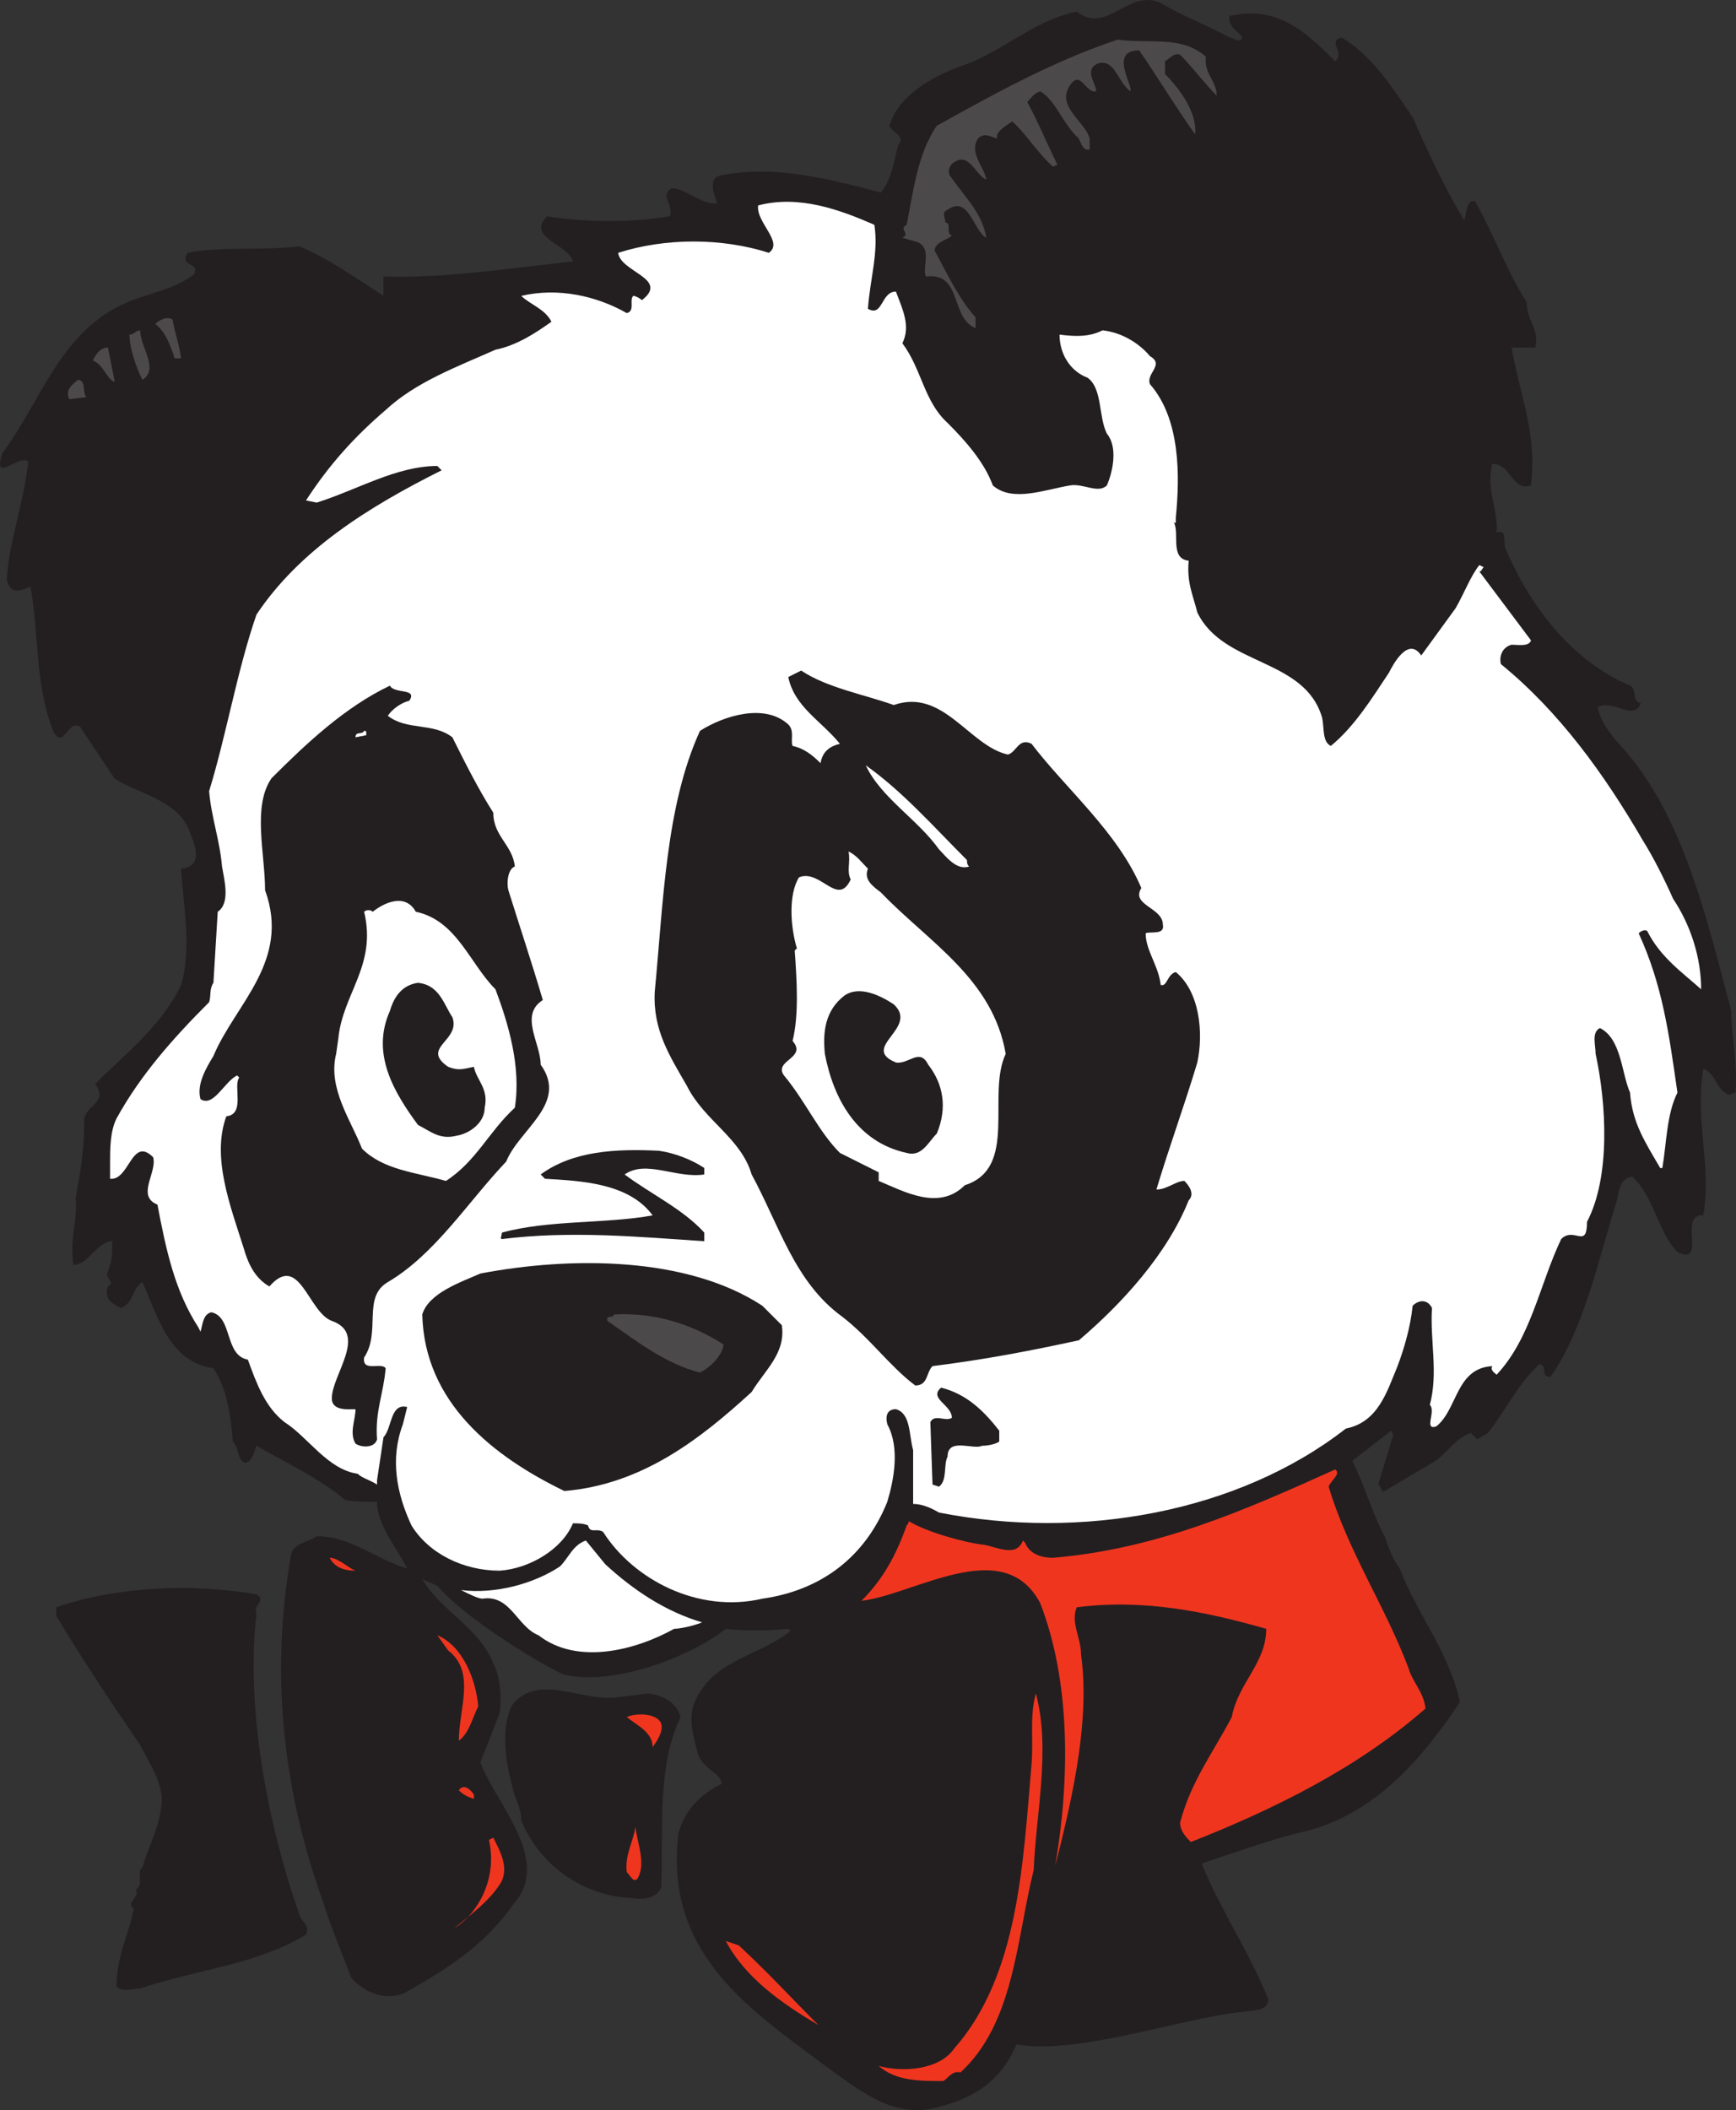 <svg xmlns="http://www.w3.org/2000/svg" width="604.749" height="734.946"><rect width="100%" height="100%" fill="#333333" stroke="none"/><path fill="#231f20" fill-rule="evenodd" d="M603.096 352.054c-9-33.75-17.25-70.5-40.5-94.5-2.25-3-5.25-6.75-6-11.25 5.25-3 12.75 5.25 15-1.5-3 0-1.5-5.25-3.75-6-21-9-35.25-28.5-43.5-48-.75-2.25.75-6.75-3-5.25.75-7.5-3.75-15-1.5-24 6.75 0 6.75 9.75 13.5 7.5v-.75c2.25-17.25-4.5-33-6.75-47.25h8.25c1.5-6.75-3-9-3-15.75-7.5-12-11.25-23.25-18-35.25-3-.75-3 4.5-3.75 6.75-6.75-11.25-12.75-24-18-36-6.75-9.75-13.5-21-24.75-27.75-5.25 1.5 1.5 5.25-2.25 8.25-10.5-10.5-20.25-19.5-36.75-15.75-.75 3.75 3 5.25 4.5 7.5-.75 2.25-3.75 0-4.5 0-8.25-4.5-16.5-7.5-24-12-11.25-5.25-18.75 11.25-29.25 3-15 3-26.25 14.25-39.75 18.75-10.5 3.75-22.5 10.5-25.5 21 .75 2.25 6 3.75 3 6.75-1.5 6-2.25 12-6 16.5-17.25-4.5-36.75-9.75-55.5-6-5.25.75-2.25 7.5-1.5 9.75-5.25.75-11.25-5.25-15.75-5.25-4.5 2.25.75 6-.75 9.75-12.75 2.25-30 2.25-42.75 0-7.5 7.5 7.5 9.75 9 15.75-21 2.25-45 6-66 5.25v6.75c-10.5-6.75-18.75-12.75-29.25-17.25-12.75 1.5-27.75 0-39 2.25-3 5.25 4.5 3 2.25 7.5-6.75 5.25-16.5 6.75-23.25 9.75-23.25 9.75-30 34.5-43.5 52.5-3.75 11.25 6 0 9 3-1.5 14.25-6.75 27.75-7.5 41.25 1.5 5.25 4.5 3.75 8.25 2.25 3 15.75 1.5 35.25 8.25 51 3.75 5.25 4.5-4.5 9-2.25l12 18c7.5 5.25 22.5 7.5 26.25 18.75 1.5 3.75 5.25 12-3 12.75.75 12.75 3.75 27.75 0 40.5-6.75 14.25-19.5 24-30 34.5 5.25 6.75-4.5 7.5-3.75 13.5 0 9.75-1.5 18-3 26.25.75 8.25-2.25 14.25-.75 23.25 5.25 0 8.25-8.25 13.5-8.25 0 4.5 0 6.75-1.5 10.5-1.5 2.25 3 3.75 0 5.25-1.5 4.5 1.5 6 4.5 7.5 4.5-1.5 3.75-6.75 7.5-9 5.25 11.25 9 27.75 24.75 30 4.5 6.75 6 15.75 6.75 25.5 2.25 2.25 1.5 6.75 4.5 7.5 2.25-.75 3-3.75 3.75-6 10.5 6 21.75 11.25 30.75 18.75 2.25.75 7.5.75 11.25.75 0 8.25 6.75 15.75 10.5 23.25-10.5-3-19.5-11.25-31.5-11.25-3 2.25-8.25 2.25-9 6.75-7.5 42.75-2.25 83.25 11.25 120.75 3 9.75 6.75 18 9.75 26.25 4.5 5.25 12 8.25 18.75 5.25 15.75-9 27.75-16.5 38.25-31.5 12.75-15-6.75-34.5-12-48.75l6.75-17.25c.75-6.75 0-12.75-2.25-17.25-5.25-12.75-18-18-24.75-29.25 1.5.75 3.75 1.5 5.25 2.25 9 10.5 31.5 24.75 43.5 30.75 16.5 4.5 43.5-5.25 57-15.75 6.75.75 13.5.75 21.75 0l.75.75c-11.25 9-26.25 9.75-33 24-3 6-.75 12.75.75 18.75 1.5 5.25 8.25 6.75 8.25 10.5-7.5 3.75-12.75 9-15 17.25-5.25 42.75 26.25 62.25 53.25 82.5 10.5 7.5 22.5 17.25 37.5 12.75 15-3.75 22.5-11.25 27-21.75 21 3.75 57-9 78-11.25 3.75-.75 9.75 0 9.75-4.5-7.5-18-16.5-30.75-23.25-47.25 11.25-3.75 21.75-7.5 33-10.5 26.25-5.25 43.5-25.5 57-45.75-3.75-17.25-15-30.75-21-46.5-2.25-3-3.75-6.75-5.25-11.25-4.5-8.25-6.75-17.25-11.25-26.25l13.5-10.5.75 1.5-5.25 17.25c1.5.75.75 3 2.25 2.25l16.5-9.75c5.25-3 7.5-8.25 13.5-10.5l2.25 2.25 3.75-2.25c6-7.5 10.5-17.25 18-24 3 .75 0 4.5 3.75 4.5 11.25-15.75 16.5-39.75 22.5-59.25 1.5-3.75.75-9.75 6-10.5 7.5 6.75 9 19.5 15.75 26.25 10.5 5.25 0-13.5 9-12.75 3-17.25-3-33 0-51 4.5 1.5 4.5 7.5 9 9l2.25-.75c.75-10.5-1.5-20.25-1.5-28.5"/><path fill="#f0351f" fill-rule="evenodd" d="M490.596 580.804c1.5 5.25 5.25 8.25 6 14.25-24 21-53.25 35.25-81.75 46.5-1.5-1.5-3.75-3.75-3.75-6.75 3.75-14.25 11.25-24 18-36.75 2.25-12 12-18.75 12-30.75-21-6-42.75-10.5-66-7.5-2.25 5.25 1.5 10.5 1.5 16.5 3 21.75-2.25 47.25-9 73.5 5.25-30.75 5.25-64.5-5.25-91.5-12.75-24-43.5-3-62.25-.75 7.5-7.5 12-15.75 15.75-26.25 0 0 .75-.75.75-1.5 6 3.75 19.5 7.5 26.25 8.25 4.5.75 11.25 4.5 13.5-1.5l.75.75c1.5 3.75 5.25 5.25 9.75 5.25 36-3 66.75-16.5 98.25-30.75 2.25 1.5-1.5 3.75-2.25 6 6.75 22.5 19.5 41.25 27.75 63"/><path fill="#fff" fill-rule="evenodd" d="M573.846 324.304c-.75-.75-2.25 0-3 .75 8.25 18 10.5 34.5 13.5 55.5-3.75 7.5-3.75 17.25-5.25 26.25h-.75c-5.25-9-9.75-15.75-10.5-26.25-3-6.75-3-18.75-10.5-22.5-3 1.5-1.5 6-1.5 9 3.75 17.25 5.25 42.75-3 58.5 0 9.75-4.5 1.5-9 6-7.5 15.75-10.5 34.5-22.5 47.25-.75-.75-2.25-1.5-1.5-3-12.75.75-12 15-19.5 21-4.5 1.5 0-5.25-2.25-7.5 3-11.25 0-22.5.75-33.75-1.5-3-4.5-3-6.75-.75-.75 7.5-3 15-5.25 21-3.75 9-6.75 19.5-18 21.75-37.5 29.25-92.25 39-141.75 29.25-3.75-2.25-6.75-3-9-3v-18.75c-1.5-5.25-.75-12.75-6-14.25-3 0-3.75 2.25-3 5.25 4.5 8.25 2.25 19.5 0 27-7.5 18.75-22.5 30.75-43.5 33.75-22.5 5.25-45-6.75-55.5-23.25-2.25-1.5-4.5.75-5.25-2.25-1.5-.75-3.75-.75-5.25-.75-3.75 9-15 15.75-25.5 16.5-12.75 0-24.75-6-30.75-15.75-5.25-11.25-7.5-23.25-3-35.25l1.5-6c-6-1.5-5.25 7.5-8.25 10.5l-2.25 15v1.5c-2.25-1.5-5.25-2.25-6.75-3.75-10.5-1.5-17.25-12.75-25.5-18-6.75-5.25-9.75-13.5-12.75-21.75-8.25-1.5-5.25-15-12.75-16.5-3 .75-3 4.5-3.75 6.75l-.75-1.5c-8.25-12.75-11.25-27-14.25-42.75-7.5-3 0-11.25-1.5-16.5-7.5-7.5-8.25 8.25-15 7.5v-5.25c0-5.25 0-11.25 2.25-15.75 8.25-15 19.5-27.75 32.25-40.5.75-2.25 0-4.5 1.5-6.75l1.5-24.75c4.5-3 2.25-11.25 1.5-15.75-.75-9-3.75-17.25-4.5-26.25 6-19.5 9.75-42 16.5-61.5 15-22.5 39-37.5 64.5-50.25l-1.5-1.5c-14.25 0-27.75 8.25-42 12.75l-3.75-.75c8.25-12.75 17.25-22.5 27.75-31.5 10.5-9.75 24.75-15 38.25-21 7.5-1.5 14.25-6 19.5-9.75-2.25-4.5-7.5-6-10.5-9 12.75-3 26.25 0 36.75 6 3-.75.75-4.5 2.25-6 .75 0 2.25.75 3 1.5 9.75-7.5-7.5-9.75-8.25-16.5 16.5-5.25 36-5.25 52.5 0 5.25-3.75-4.5-10.5-3.75-16.5 14.25-3.75 28.5 1.5 40.5 6.75 1.5 9.75-1.5 18.75-2.25 29.25 5.25 3 4.5-6 9.75-6 2.25 6 5.25 12 2.25 18 6.75 9 7.5 20.25 15.75 27.75 6 6 12.75 13.5 15.75 21.75 6.75 6 18 1.5 27 0 4.5-.75 9.75 3 12.75 0 2.25-5.25 3.75-13.5 0-18-3-6-1.5-15.75-6.75-19.5-6-2.25-9.75-8.25-9.75-15 6 .75 10.5.75 15-1.5 6.75.75 12.75 4.5 16.5 9 5.25 3-1.5 6 0 9.75 10.5 12 10.5 31.5 9 46.5v1.5s0 .75-.75 0c2.25 3.75-1.5 12.75 5.25 13.5-.75 7.5 1.5 12 3 18 9 18.75 37.5 15.75 43.5 36.75.75 3.75 0 8.25 3 9.75 8.25-6.75 14.25-16.5 20.25-25.5 1.5-3 6.75-12.75 11.25-6l12-16.5c3-5.25 5.25-11.25 8.25-15l1.5.75c-.75.75-.75 1.5-1.5 1.5l18 24c-.75 2.25-4.5 1.5-6.75 1.5-3 .75-4.5 3.75-3.75 6.75 20.25 16.5 36 38.25 49.5 61.5 3.75 6 7.5 13.5 10.5 20.25 6 9 9.75 20.25 9.75 31.5-6.75-6-14.25-11.25-18.75-20.25"/><path fill="#4c494a" fill-rule="evenodd" d="M420.096 19.804c-.75 6 3.75 8.25 3.75 13.5-4.5-4.5-8.25-9.75-12.75-14.25-2.25-.75-3.75 1.5-5.25 2.25v4.5c5.25 5.25 11.25 13.5 10.5 21-6-8.25-12.75-19.5-19.5-29.25-10.5 0-2.25 12-3 14.25-4.5-3-5.25-11.25-11.25-9.75-5.25 2.25-.75 6.75-.75 9.75-3.75.75-5.25-7.5-9-2.25-5.25 7.5 5.25 12.75 6.75 18.75v3.75c-3 .75-3-3.75-4.5-4.5-5.25-5.25-7.5-12.75-12.75-15.75-2.25.75-3 2.25-4.5 3.75 3.75 6.75 6.75 14.25 10.5 21.75l-1.5.75c-5.25-4.5-9.75-12-14.25-15.75-2.25 1.5-6 3.75-5.25 6-2.25-.75-4.5-2.25-6.75 0-3 5.25 2.25 9.75 3 14.25-3.75-1.5-6-9.75-11.25-6-1.5.75-2.25 3-1.5 4.5 4.5 6.75 11.25 12.75 12.75 21.75-4.5-2.25-6-15-13.5-9.75-2.25.75-.75 3-.75 4.5 2.25 0 0 3.75 2.25 4.5-1.5 1.5-6 2.25-6 5.25 4.5 8.25 8.25 16.5 14.25 23.25v3.75c-9-3.75-4.5-19.5-17.25-18-1.5-3 2.25-9.75-3-12l-5.25-1.5c3-1.5-1.5-3 1.5-4.5 2.25-11.25 3.75-24.75 10.5-34.5 20.25-11.25 40.5-22.5 63-30 11.25 1.5 22.5-1.5 30.75 6m-360 91.5c.75 4.5 2.25 8.25 3 13.5h-2.25c-1.5-4.5-3-9-6.75-12 .75-.75 3.75-3 6-1.5m-11.25 3.75c0 6 6.75 13.5.75 17.25-2.25-4.5-4.5-11.25-4.5-15.75 1.5 0 2.25-1.5 3.75-1.5m-9 17.25v.75c-3-1.5-3.75-6-7.5-7.5.75-1.5 2.25-4.5 5.25-4.5l2.25 11.25m-9.75 6-6 .75c-1.5-3.75 1.5-5.25 3-6.75 3 0 1.5 4.5 3 6"/><path fill="#231f20" fill-rule="evenodd" d="M311.346 245.554c17.25-6 26.25 14.25 39.75 17.25 3-.75 3.75-6 8.25-3.75 12 15.75 30 30.75 38.25 50.25-3.75 6 7.5 6.75 7.5 12.75.75 3.75-4.5 2.25-6 3 0 6 4.5 11.25 5.25 18 2.25.75 2.25-3.75 5.25-4.5 8.25 6.75 9.75 21 7.5 31.5-4.5 15-9.75 29.25-14.25 44.25 3.75 0 6.75-3 9.75-3 1.5 1.5 3.75 4.5 1.5 6.75-7.5 18.75-23.25 36-38.25 48.75-17.25 3.75-33 6.75-51 9-2.25 2.25-1.5 6.75-6 6.75-9-6.75-15.75-16.5-25.5-24-16.5-12-21.75-31.5-31.5-49.5-3.75-12.75-16.5-18.75-22.5-30.75-6-10.5-12-19.5-11.25-33 3-30.75 3.75-64.5 15.75-90.75 8.25-5.25 22.5-9.75 30.75-2.25 2.25 2.25.75 5.25 1.5 7.5 3.75.75 6.75 3 9.75 6 .75-4.5 3.75-6 6.75-6.75-6.75-8.25-15.75-12.75-18-23.25l4.5-2.25c9 6 21.75 8.25 32.25 12m-168.75-1.5c-3 .75-6 3-7.5 5.25 6.75 5.25 15.75 2.25 22.5 7.5 4.5 9 9 18 14.25 26.25 0 8.25 6.75 11.25 7.5 18.75-2.25.75-3 5.25-2.25 8.25 3.75 12 8.25 25.5 12 38.25-8.25 5.25-.75 15-.75 22.5 9.75 13.5-7.5 22.5-12 33.75-13.5 14.25-24.75 32.25-41.25 42-9 5.25-2.25 17.25-8.25 26.25-.75 5.25 6 1.5 7.5 3.75-.75 9-3.75 15-3 24.75-.75 3-5.25 3-7.5 1.5-2.25-3.75 0-8.25 0-12-2.25 0-8.25.75-8.25-3.75 0-8.25 12.75-22.5 0-27-8.25-3-11.25-24-21.75-12-5.25-3-7.5-8.25-9-13.5-4.5-14.25-11.25-31.5-6-45.75 6.75-.75 2.25-10.5 4.5-13.5l-.75-.75c-4.5 2.25-8.25 11.25-12.75 8.25-1.5-5.25 2.25-11.25 4.5-15 7.5-18 27-33 18-57.75 0-12.75-4.5-29.25 2.25-39 12-12 25.5-24.75 41.25-32.25 1.5 3 9.75.75 6.75 5.25"/><path fill="#fff" fill-rule="evenodd" d="m127.596 256.054-3.75.75c0-2.25 2.25-.75 3-2.25.75 0 .75 0 .75 1.5m209.25 43.5c0 .75 0 1.5.75 2.25-4.5 1.5-8.25-3.75-10.5-6-7.5-10.5-20.25-18-25.5-29.25 12.75 9 24 21.75 35.25 33m-34.5 3c-1.5 3.75 1.5 6 4.5 8.25 16.5 17.25 39 30 43.5 56.25-6.75 14.25 4.5 39.75-14.25 45.75-9 9-21 2.25-30-1.5v-3l-13.5-6.75c-7.5-7.5-12-18-19.5-27-3.75-5.25 8.25-6 3-12 2.25-9 1.5-21 .75-31.5l.75-.75c-2.25-7.5-3-18.75.75-24.75 7.5-3 13.5 10.5 18 .75-1.5-3 0-6-.75-9.75 3 1.5 4.5 3.75 6.75 6m69 5.25-9-9zm-226.5 9.75c14.25 3 18.75 18 27.75 27 4.5 12 9 27 6.75 41.25-9 8.25-13.5 18.75-24 25.5-10.5-3-21.75-3.75-29.25-11.25-3.75-9.75-12-21-9-33l.75-5.25c1.5-15.75 13.5-25.5 9-44.25.75-.75 2.25-.75 3 0 3.75-3 11.25-6.75 15 0"/><path fill="#231f20" fill-rule="evenodd" d="M157.596 354.304c3 8.25-11.25 10.5-1.5 17.25 3.75 1.5 5.25.75 9 0 .75 4.5 5.25 7.5 3.75 14.25 0 5.25-5.25 9-9.75 9.75-6 1.5-9-1.5-13.5-3.75-8.25-11.25-16.5-24.75-9.75-39.75 1.5-5.25 4.5-9 9.75-9.75 7.5.75 9 7.5 12 12m153.75-4.5c9 8.25-12 15 .75 20.25 4.5.75 8.25-5.25 11.25.75 5.25 6.75 6.75 15 3 24-3 3-5.25 8.25-10.5 6.75-17.25-3.75-25.5-18.75-28.5-34.5-.75-7.5 0-15 6.75-20.25 5.25-3.75 12.75 0 17.25 3m-66 57v2.25c-9.75 1.5-20.25-5.25-27.75 0 9 6.75 20.25 12 27.75 20.25v3c-22.5-1.5-46.5-3.75-70.5-.75-.75 0 0-1.5 0-2.25 16.5-4.5 36-3 52.5-6-8.25-11.25-24.75-12-37.5-12.75l-1.5-1.5c11.25-8.25 26.25-9 41.25-8.25 5.25.75 11.25 3 15.75 6m27 54.75c1.5 9.75-6 15.75-10.5 23.25-18 16.5-38.25 32.25-65.25 34.5-24.75-12-48.75-30.75-49.5-61.5 2.25-7.5 13.5-11.25 20.25-14.25 31.5-6 72-6 98.25 11.25l6.75 6.75"/><path fill="#4c494a" fill-rule="evenodd" d="M252.096 468.304c-.75 4.5-5.25 8.25-8.25 9.75-12-3-22.5-11.25-32.25-18-.75-2.25 2.25-.75 2.25-2.25 15-.75 27.75 3.75 38.25 10.5"/><path fill="#231f20" fill-rule="evenodd" d="M348.096 498.304v3.75c-.75.75-3.75 1.5-6 1.5-3 1.5-12-3-12 3.75-1.5 3 0 8.25-3 10.5l-2.25-.75-.75-21.75c1.5-3 5.25 0 7.5-1.5 0-4.5-8.25-6.75-3.75-10.5 9 2.25 15 8.25 20.25 15"/><path fill="#f0351f" fill-rule="evenodd" d="M123.846 547.054c-4.5 0-7.5-1.5-9-4.5 3 0 6.75 3.75 9 4.5"/><path fill="#231f20" fill-rule="evenodd" d="M89.346 555.304c3.75 2.25-1.5 3.75 0 6.75-3.75 33 3.75 72.75 15 105 .75 2.25 3.75 3.75 2.25 6.75-17.25 10.5-37.5 12-57.75 18.75-2.25 0-6.75 1.5-8.25-.75 0-10.5 4.5-18.75 6-27-3-2.25 2.25-3.75.75-6.75 3-1.5 0-6.75 2.25-7.5 2.25-8.25 6.75-15 6.75-24.75-.75-6.75-4.5-12-7.5-18-9.75-14.25-20.25-30-29.25-45v-3c21.75-7.5 48-8.25 69.75-4.5"/><path fill="#fff" fill-rule="evenodd" d="M234.846 567.304c-13.5 7.5-33.75 12.75-47.25 2.25-7.5-3-9.75-14.25-19.5-12.75-1.5 0-4.5-1.5-7.5-3 12 1.5 25.5-2.25 34.5-8.25 3-3 4.5-7.5 9-9l6.75 8.25c9.75 9 21 16.5 33.75 20.25-3.75 1.5-8.25 2.25-9.75 2.25"/><path fill="#f0351f" fill-rule="evenodd" d="M166.596 594.304c-2.25 4.5-3 9-6.75 12 0-11.25 6-24-3.75-31.5l-3.75-5.25c9 3.75 13.5 15.75 14.25 24.75"/><path fill="#231f20" fill-rule="evenodd" d="M225.846 589.804c5.25.75 9.75 3 11.25 8.25-8.25 17.25-6 38.25-6.75 59.25-1.5 3.75-6 4.5-10.5 3.75-17.25-.75-32.25-12-38.25-27 0-4.5-2.25-7.5-3-11.25-2.25-8.25-4.5-21 0-29.25 9-10.5 22.5-1.5 35.25-2.25l12-1.5"/><path fill="#f0351f" fill-rule="evenodd" d="M360.096 651.304c-6 24-6.75 53.25-25.5 70.5-3-.75-4.5 2.25-6 3-8.25 0-16.5 0-22.5-5.25 8.25 2.25 21 1.5 26.25-6 22.5-25.5 24-64.5 27-99 .75-9-.75-16.5 1.5-24.75 5.25 19.5 0 42-.75 61.5m-129.75-51c.75 3-1.5 6-3 8.25 0-5.25-5.25-7.5-9-10.5 3-1.5 10.5-1.5 12 2.25m-65.25 24.75v1.5c-2.25-.75-3.75-1.5-5.25-3 1.5-2.25 3.75-.75 5.25 1.5m57 29.25c-1.5 1.5-2.25-.75-3.75-2.25-.75-6 2.25-10.5 3-15.75.75 6 3.75 12.75.75 18m-47.25.75c-3.75 6.75-11.25 12-16.5 16.5 8.25-5.25 15-17.25 12-30.75l1.5-.75c2.25 4.5 5.25 9.75 3 15m82.5 22.5c9.75 9 18 18 27.75 27.75-12.75-7.5-25.5-16.5-32.25-29.25l4.5 1.5"/></svg>
